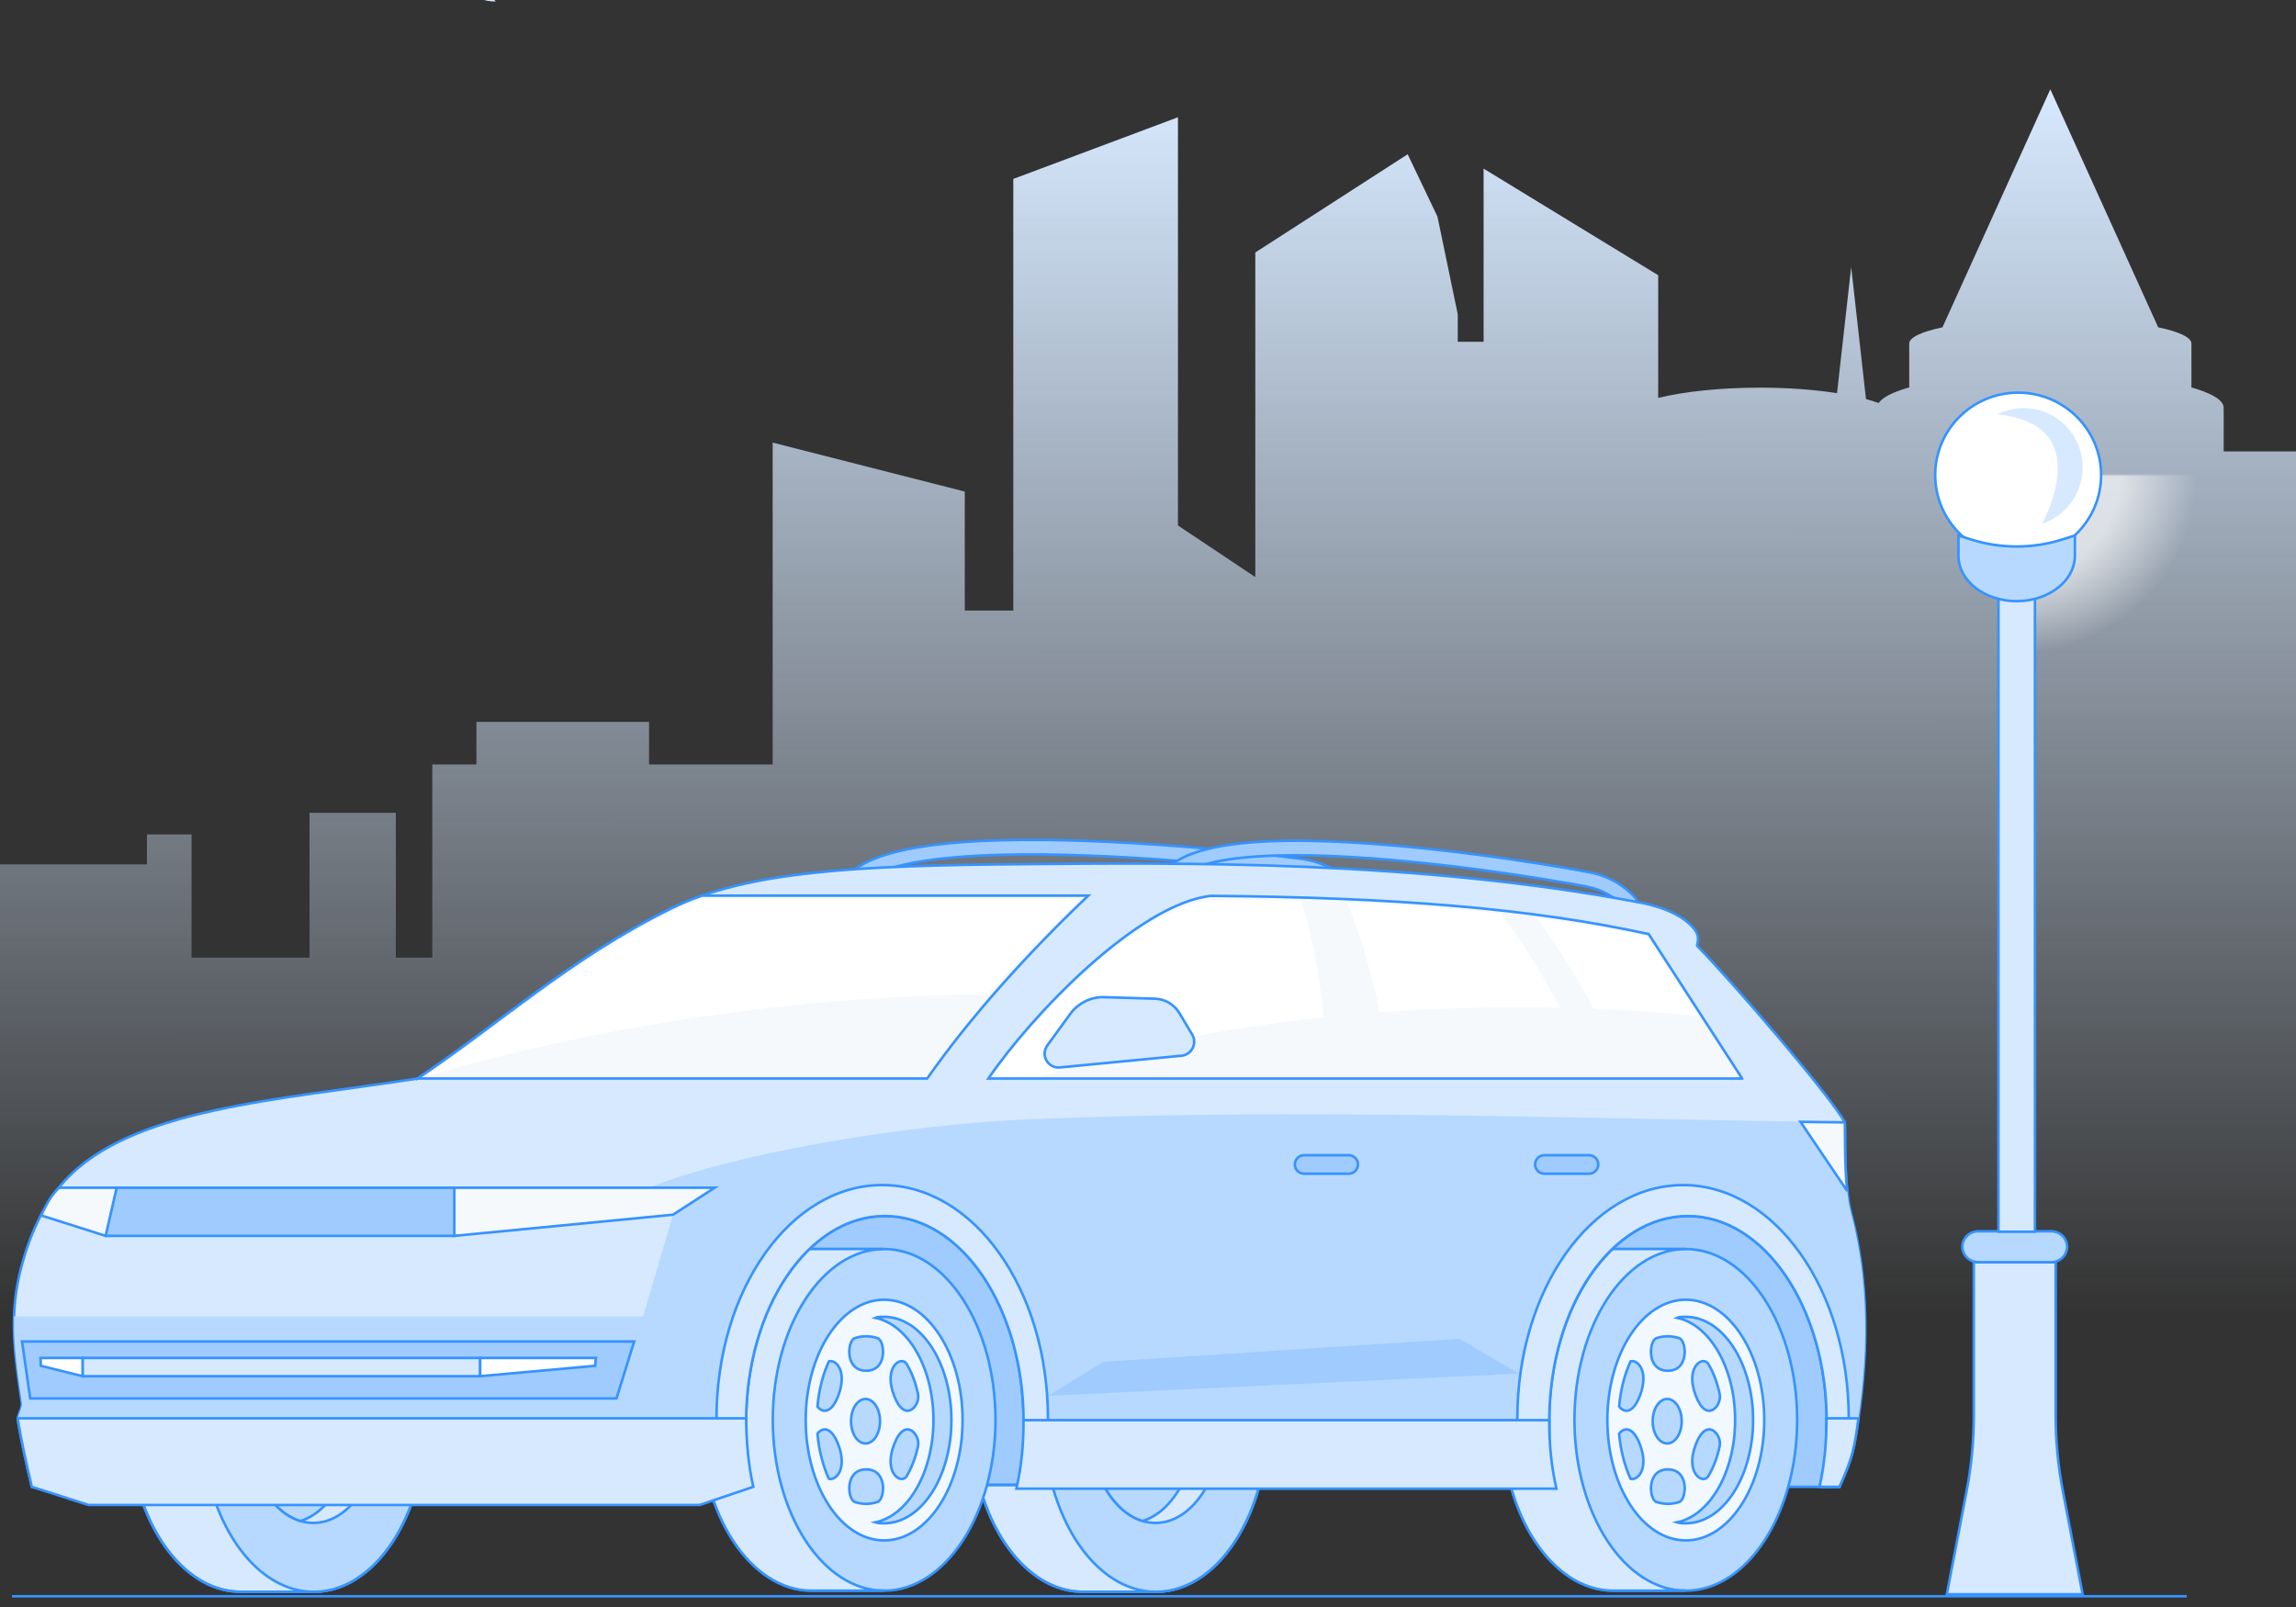 <svg xmlns="http://www.w3.org/2000/svg" xmlns:xlink="http://www.w3.org/1999/xlink" viewBox="0 0 900 630" width="900" height="630" preserveAspectRatio="xMidYMid meet" style="width: 100%; height: 100%; transform: translate3d(0px, 0px, 0px); content-visibility: visible;"><rect x="0" y="0" width="900" height="630" fill="#333333" stroke="none"/><defs><clipPath id="__lottie_element_69"><rect width="900" height="630" x="0" y="0"></rect></clipPath><linearGradient id="__lottie_element_76" spreadMethod="pad" gradientUnits="userSpaceOnUse" x1="0.204" y1="240.315" x2="0.104" y2="-239.688"><stop offset="0%" stop-color="rgb(215,233,255)" stop-opacity="0"></stop><stop offset="50%" stop-color="rgb(215,233,255)" stop-opacity="0.5"></stop><stop offset="100%" stop-color="rgb(215,233,255)" stop-opacity="1"></stop></linearGradient><radialGradient id="__lottie_element_80" spreadMethod="pad" gradientUnits="userSpaceOnUse" cx="0" cy="0" r="100" fx="0" fy="0"><stop offset="0%" stop-color="rgb(255,255,255)"></stop><stop offset="50%" stop-color="rgb(255,255,255)"></stop><stop offset="100%" stop-color="rgb(255,255,255)"></stop></radialGradient><mask id="__lottie_element_82"><path fill="url(#__lottie_element_81)" d=" M-0.002,72.852 C-40.49,72.852 -73.316,40.235 -73.316,0.001 C-73.316,-40.234 -40.49,-72.852 -0.002,-72.852 C40.49,-72.852 73.316,-40.234 73.316,0.001 C73.316,40.235 40.49,72.852 -0.002,72.852z"></path></mask><radialGradient id="__lottie_element_81" spreadMethod="pad" gradientUnits="userSpaceOnUse" cx="0" cy="0" r="100" fx="0" fy="0"><stop stop-color="rgb(255,255,255)" offset="40%" stop-opacity="1"></stop><stop stop-color="rgb(255,255,255)" offset="55%" stop-opacity="0.5"></stop><stop stop-color="rgb(255,255,255)" offset="70%" stop-opacity="0"></stop></radialGradient></defs><g clip-path="url(#__lottie_element_69)"><g transform="matrix(5,0,0,1,2201.56,321.188)" opacity="1" style="display: block;"><g opacity="1" transform="matrix(1,0,0,1.003,0,0)"><path stroke-linecap="butt" stroke-linejoin="miter" fill-opacity="0" stroke-miterlimit="4" stroke="rgb(54,147,255)" stroke-opacity="1" stroke-width="1" d=" M-439.375,303.688 C-439.375,303.688 -268.875,303.688 -268.875,303.688"></path></g></g><g transform="matrix(1,0,0,1,-0.25,34.749)" opacity="1" style="display: block;"><g opacity="1" transform="matrix(1,0,0,1,450.25,240.25)"><path fill="url(#__lottie_element_76)" fill-opacity="1" d=" M450,-98.024 C450,-98.024 421.651,-98.024 421.651,-98.024 C421.651,-98.024 421.651,-114.397 421.651,-114.397 C421.651,-114.397 421.542,-114.397 421.542,-114.397 C421.608,-114.655 421.651,-114.895 421.651,-115.153 C421.651,-118.122 416.957,-120.869 409.008,-123.119 C409.008,-123.119 409.008,-140.303 409.008,-140.303 C409.008,-142.737 404.1,-144.968 395.979,-146.683 C395.979,-146.683 353.699,-240 353.699,-240 C353.699,-240 311.422,-146.683 311.422,-146.683 C303.301,-144.95 298.393,-142.737 298.393,-140.303 C298.393,-140.303 298.393,-123.119 298.393,-123.119 C292.114,-121.349 287.915,-119.265 286.414,-116.997 C284.894,-117.55 283.264,-118.066 281.443,-118.546 C281.443,-118.546 275.636,-170.284 275.636,-170.284 C275.636,-170.284 270.086,-120.869 270.086,-120.869 C261.344,-122.234 250.95,-123.026 239.808,-123.026 C224.25,-123.026 210.193,-121.496 199.994,-119.007 C199.994,-119.007 199.994,-167.094 199.994,-167.094 C199.994,-167.094 131.551,-208.894 131.551,-208.894 C131.551,-208.894 131.551,-141.004 131.551,-141.004 C131.551,-141.004 121.414,-141.004 121.414,-141.004 C121.414,-141.004 121.414,-151.809 121.414,-151.809 C121.414,-151.809 113.464,-190.087 113.464,-190.087 C113.464,-190.087 101.786,-214.518 101.786,-214.518 C101.786,-214.518 42.064,-176.018 42.064,-176.018 C42.064,-176.018 42.064,-48.757 42.064,-48.757 C42.064,-48.757 11.743,-69.002 11.743,-69.002 C11.743,-69.002 11.743,-229.029 11.743,-229.029 C11.743,-229.029 -38.658,-210.148 -38.658,-210.148 C-38.658,-210.148 -41.956,-208.912 -41.956,-208.912 C-41.956,-208.912 -52.799,-204.856 -52.799,-204.856 C-52.799,-204.856 -52.799,-35.656 -52.799,-35.656 C-52.799,-35.656 -71.826,-35.656 -71.826,-35.656 C-71.826,-35.656 -71.826,-82.285 -71.826,-82.285 C-71.826,-82.285 -147.127,-101.485 -147.127,-101.485 C-147.127,-101.485 -147.127,24.687 -147.127,24.687 C-147.127,24.687 -195.577,24.687 -195.577,24.687 C-195.577,24.687 -195.577,7.999 -195.577,7.999 C-195.577,7.999 -263.248,7.999 -263.248,7.999 C-263.248,7.999 -263.248,24.687 -263.248,24.687 C-263.248,24.687 -280.541,24.687 -280.541,24.687 C-280.541,24.687 -280.541,100.428 -280.541,100.428 C-280.541,100.428 -294.834,100.428 -294.834,100.428 C-294.834,100.428 -294.834,43.638 -294.834,43.638 C-294.834,43.638 -328.67,43.638 -328.67,43.638 C-328.67,43.638 -328.67,100.428 -328.67,100.428 C-328.67,100.428 -374.912,100.428 -374.912,100.428 C-374.912,100.428 -374.912,52.12 -374.912,52.12 C-374.912,52.12 -392.398,52.12 -392.398,52.12 C-392.398,52.12 -392.398,63.846 -392.398,63.846 C-392.398,63.846 -450,63.846 -450,63.846 C-450,63.846 -450,238.911 -450,238.911 C-450,238.911 -52.757,240 -52.757,240 C-52.757,240 198.622,240 198.622,240 C198.622,240 324.31,240 324.31,240 C324.31,240 387.155,240 387.155,240 C387.155,240 450,240 450,240 C450,240 450,-98.024 450,-98.024z"></path></g></g><g style="display: block;" transform="matrix(1,0,0,1,717.521,113.147)" opacity="1"><g opacity="1" transform="matrix(1,0,0,1,73.565,73.101)"><path fill="url(#__lottie_element_80)" mask="url(#__lottie_element_82)" fill-opacity="0.65" d="M0 0 M-0.002,72.852 C-40.49,72.852 -73.316,40.235 -73.316,0.001 C-73.316,-40.234 -40.49,-72.852 -0.002,-72.852 C40.49,-72.852 73.316,-40.234 73.316,0.001 C73.316,40.235 40.49,72.852 -0.002,72.852z"></path></g></g><g style="display: block;" transform="matrix(1,0,0,1,756.065,151.433)" opacity="1"><g opacity="1" transform="matrix(1,0,0,1,35.022,34.816)"><path fill="rgb(255,255,255)" fill-opacity="1" d=" M-0.001,32.316 C-17.961,32.316 -32.522,17.848 -32.522,0 C-32.522,-17.848 -17.961,-32.316 -0.001,-32.316 C17.961,-32.316 32.522,-17.848 32.522,0 C32.522,17.848 17.961,32.316 -0.001,32.316z"></path></g></g><g transform="matrix(1,0,0,1,756.065,151.433)" opacity="1" style="display: block;"><g opacity="1" transform="matrix(1,0,0,1,35.022,34.816)"><path stroke-linecap="butt" stroke-linejoin="miter" fill-opacity="0" stroke-miterlimit="10" stroke="rgb(54,147,255)" stroke-opacity="1" stroke-width="1" d=" M-0.001,32.316 C-17.961,32.316 -32.522,17.848 -32.522,0 C-32.522,-17.848 -17.961,-32.316 -0.001,-32.316 C17.961,-32.316 32.522,-17.848 32.522,0 C32.522,17.848 17.961,32.316 -0.001,32.316z"></path></g></g><g transform="matrix(1,0,0,1,760.628,159.988)" opacity="1" style="display: block;"><g opacity="1" transform="matrix(1,0,0,1,29.118,399.92)"><path fill="rgb(215,233,255)" fill-opacity="1" d=" M-26.618,65.092 C-26.618,65.092 -18.863,24.615 -18.863,24.615 C-16.99,14.872 -16.053,5.004 -16.053,-4.894 C-16.053,-4.894 -16.053,-65.091 -16.053,-65.091 C-16.053,-65.091 -0.009,-65.091 -0.009,-65.091 C-0.009,-65.091 16.056,-65.091 16.056,-65.091 C16.056,-65.091 16.056,-4.894 16.056,-4.894 C16.056,5.004 16.992,14.872 18.863,24.615 C18.863,24.615 26.618,65.092 26.618,65.092 C26.618,65.092 -26.618,65.092 -26.618,65.092z"></path><path stroke-linecap="butt" stroke-linejoin="miter" fill-opacity="0" stroke-miterlimit="10" stroke="rgb(54,147,255)" stroke-opacity="1" stroke-width="1" d=" M-26.618,65.092 C-26.618,65.092 -18.863,24.615 -18.863,24.615 C-16.99,14.872 -16.053,5.004 -16.053,-4.894 C-16.053,-4.894 -16.053,-65.091 -16.053,-65.091 C-16.053,-65.091 -0.009,-65.091 -0.009,-65.091 C-0.009,-65.091 16.056,-65.091 16.056,-65.091 C16.056,-65.091 16.056,-4.894 16.056,-4.894 C16.056,5.004 16.992,14.872 18.863,24.615 C18.863,24.615 26.618,65.092 26.618,65.092 C26.618,65.092 -26.618,65.092 -26.618,65.092z"></path></g><g opacity="1" transform="matrix(1,0,0,1,29.117,328.776)"><path fill="rgb(183,217,255)" fill-opacity="1" d=" M-14.313,6.055 C-14.313,6.055 14.312,6.055 14.312,6.055 C17.743,6.055 20.534,3.322 20.534,0 C20.534,-3.34 17.726,-6.055 14.312,-6.055 C14.312,-6.055 -14.313,-6.055 -14.313,-6.055 C-17.743,-6.055 -20.534,-3.324 -20.534,0 C-20.534,3.338 -17.727,6.055 -14.313,6.055z"></path><path stroke-linecap="butt" stroke-linejoin="miter" fill-opacity="0" stroke-miterlimit="10" stroke="rgb(54,147,255)" stroke-opacity="1" stroke-width="1" d=" M-14.313,6.055 C-14.313,6.055 14.312,6.055 14.312,6.055 C17.743,6.055 20.534,3.322 20.534,0 C20.534,-3.34 17.726,-6.055 14.312,-6.055 C14.312,-6.055 -14.313,-6.055 -14.313,-6.055 C-17.743,-6.055 -20.534,-3.324 -20.534,0 C-20.534,3.338 -17.727,6.055 -14.313,6.055z"></path></g><g opacity="1" transform="matrix(1,0,0,1,29.894,189.884)"><path fill="rgb(215,233,255)" fill-opacity="1" d=" M-7.153,-132.995 C-7.153,-132.995 7.153,-132.995 7.153,-132.995 C7.153,-132.995 7.153,132.995 7.153,132.995 C7.153,132.995 -7.153,132.995 -7.153,132.995 C-7.153,132.995 -7.153,-132.995 -7.153,-132.995z"></path><path stroke-linecap="butt" stroke-linejoin="miter" fill-opacity="0" stroke-miterlimit="10" stroke="rgb(54,147,255)" stroke-opacity="1" stroke-width="1" d=" M-7.153,-132.995 C-7.153,-132.995 7.153,-132.995 7.153,-132.995 C7.153,-132.995 7.153,132.995 7.153,132.995 C7.153,132.995 -7.153,132.995 -7.153,132.995 C-7.153,132.995 -7.153,-132.995 -7.153,-132.995z"></path></g><g opacity="1" transform="matrix(1,0,0,1,39.005,22.706)"><path fill="rgb(215,233,255)" fill-opacity="1" d=" M-16.731,-20.235 C-13.61,-21.805 -10.117,-22.707 -6.39,-22.707 C6.382,-22.707 16.732,-12.294 16.732,0.556 C16.732,10.934 9.98,19.707 0.664,22.706 C0.664,22.706 0.762,22.706 0.762,22.706 C0.762,22.706 23.066,-16.311 -16.731,-20.223 C-16.731,-20.223 -16.731,-20.235 -16.731,-20.235z"></path></g><g opacity="1" transform="matrix(1,0,0,1,29.879,62.822)"><path fill="rgb(255,255,255)" fill-opacity="1" d=" M22.816,-12.868 C22.816,-12.868 22.816,-4.882 22.816,-4.882 C22.816,4.882 12.546,12.868 0,12.868 C-12.549,12.868 -22.816,4.882 -22.816,-4.882 C-22.816,-4.882 -22.816,-12.868 -22.816,-12.868 C-22.816,-12.868 -17.615,-11.238 -17.615,-11.238 C-6.317,-7.678 6.332,-7.678 17.63,-11.238 C17.63,-11.238 22.816,-12.868 22.816,-12.868z"></path><path fill="rgb(183,217,255)" fill-opacity="1" d=" M22.816,-12.868 C22.816,-12.868 22.816,-4.882 22.816,-4.882 C22.816,4.882 12.546,12.868 0,12.868 C-12.549,12.868 -22.816,4.882 -22.816,-4.882 C-22.816,-4.882 -22.816,-12.868 -22.816,-12.868 C-22.816,-12.868 -17.615,-11.238 -17.615,-11.238 C-6.317,-7.678 6.332,-7.678 17.63,-11.238 C17.63,-11.238 22.816,-12.868 22.816,-12.868z"></path><path stroke-linecap="butt" stroke-linejoin="miter" fill-opacity="0" stroke-miterlimit="10" stroke="rgb(54,147,255)" stroke-opacity="1" stroke-width="1" d=" M22.816,-12.868 C22.816,-12.868 22.816,-4.882 22.816,-4.882 C22.816,4.882 12.546,12.868 0,12.868 C-12.549,12.868 -22.816,4.882 -22.816,-4.882 C-22.816,-4.882 -22.816,-12.868 -22.816,-12.868 C-22.816,-12.868 -17.615,-11.238 -17.615,-11.238 C-6.317,-7.678 6.332,-7.678 17.63,-11.238 C17.63,-11.238 22.816,-12.868 22.816,-12.868z"></path></g></g><g transform="matrix(1.098,0.769,-0.574,0.819,130.116,-72.078)" opacity="1" style="display: block;"><g opacity="1" transform="matrix(1,0,0,1,35.301,23.754)"><path fill="rgb(215,233,255)" fill-opacity="1" d=" M-8.396,5.797 C-10.706,7.84 -15.647,9.671 -23.095,11.24 C-27.365,12.14 -31.331,12.705 -33.081,12.935 C-32.575,13.907 -31.56,15.75 -30.229,17.633 C-27.876,20.963 -25.571,22.983 -23.539,23.504 C-22.545,22.899 -19.138,20.712 -18.102,18.573 C-17.966,18.292 -17.599,18.136 -17.236,18.208 C-17.194,18.216 -13.013,19.026 -7.485,19.099 C-2.425,19.167 4.837,18.613 10.698,15.596 C13.638,14.083 15.519,9.771 18.36,5.892 C21.493,1.614 29.697,4.287 35.05,-1.102 C35.05,-1.102 32.44,-1.49 30.571,-3.121 C28.198,-5.19 27.656,-6.858 24.787,-7.745 C21.195,-8.856 16.782,-7.857 11.671,-4.775 C11.398,-4.61 10.957,-4.62 10.701,-4.81 C10.701,-4.81 -0.362,-13.009 -0.362,-13.009 C-3.934,-15.404 -10.585,-17.977 -19.095,-20.259 C-25.72,-22.034 -31.759,-23.166 -35.05,-23.504 C-35.05,-23.504 -34.281,-22.099 -34.281,-22.099 C-33.388,-20.467 -32.202,-18.957 -30.76,-17.608 C-29.317,-16.26 -27.644,-15.098 -25.784,-14.156 C-25.451,-13.987 -25.325,-13.642 -25.492,-13.357 C-26.313,-11.964 -26.404,-10.703 -25.764,-9.612 C-24.291,-7.1 -19.473,-6.108 -19.424,-6.098 C-19.138,-6.041 -18.916,-5.853 -18.854,-5.617 C-18.792,-5.382 -18.901,-5.142 -19.135,-5 C-20.287,-4.301 -21.907,-2.384 -23.582,0.259 C-23.657,0.378 -23.67,0.514 -23.617,0.643 C-23.563,0.773 -23.45,0.879 -23.299,0.939 C-23.299,0.939 -8.396,5.797 -8.396,5.797z"></path></g></g><g transform="matrix(1,0,0,1,310.767,459.634)" opacity="1" style="display: block;"><g opacity="1" transform="matrix(1,0,0,1,365.048,62.123)"><path fill="rgb(159,203,255)" fill-opacity="1" d=" M-49.379,-61.123 C-49.379,-61.123 11.259,-61.123 11.259,-61.123 C11.259,-61.123 49.379,9.277 49.379,9.277 C49.379,9.277 41.601,61.123 41.601,61.123 C41.601,61.123 -49.379,61.123 -49.379,61.123 C-49.379,61.123 -49.379,-61.123 -49.379,-61.123z"></path><path stroke-linecap="butt" stroke-linejoin="miter" fill-opacity="0" stroke-miterlimit="4" stroke="rgb(54,147,255)" stroke-opacity="1" stroke-width="1" d=" M-49.379,-61.123 C-49.379,-61.123 11.259,-61.123 11.259,-61.123 C11.259,-61.123 49.379,9.277 49.379,9.277 C49.379,9.277 41.601,61.123 41.601,61.123 C41.601,61.123 -49.379,61.123 -49.379,61.123 C-49.379,61.123 -49.379,-61.123 -49.379,-61.123z"></path></g><g opacity="1" transform="matrix(1,0,0,1,50.38,62.855)"><path fill="rgb(159,203,255)" fill-opacity="1" d=" M-49.38,-61.123 C-49.38,-61.123 11.259,-61.123 11.259,-61.123 C11.259,-61.123 49.38,9.277 49.38,9.277 C49.38,9.277 41.601,61.123 41.601,61.123 C41.601,61.123 -49.38,61.123 -49.38,61.123 C-49.38,61.123 -49.38,-61.123 -49.38,-61.123z"></path><path stroke-linecap="butt" stroke-linejoin="miter" fill-opacity="0" stroke-miterlimit="4" stroke="rgb(54,147,255)" stroke-opacity="1" stroke-width="1" d=" M-49.38,-61.123 C-49.38,-61.123 11.259,-61.123 11.259,-61.123 C11.259,-61.123 49.38,9.277 49.38,9.277 C49.38,9.277 41.601,61.123 41.601,61.123 C41.601,61.123 -49.38,61.123 -49.38,61.123 C-49.38,61.123 -49.38,-61.123 -49.38,-61.123z"></path></g></g><g transform="matrix(1,0,0,1,52.735,581.146)" opacity="1" style="display: block;"><g opacity="1" transform="matrix(1,0,0,1,386.051,21.949)"><path fill="rgb(215,233,255)" fill-opacity="1" d=" M14.3,20.947 C32.606,20.947 48.351,3.596 54.941,-20.947 C54.941,-20.947 -54.941,-20.947 -54.941,-20.947 C-48.37,3.634 -32.644,20.947 -14.28,20.947 C-14.28,20.947 14.3,20.947 14.3,20.947z"></path><path stroke-linecap="butt" stroke-linejoin="miter" fill-opacity="0" stroke-miterlimit="4" stroke="rgb(54,147,255)" stroke-opacity="1" stroke-width="1" d=" M14.3,20.947 C32.606,20.947 48.351,3.596 54.941,-20.947 C54.941,-20.947 -54.941,-20.947 -54.941,-20.947 C-48.37,3.634 -32.644,20.947 -14.28,20.947 C-14.28,20.947 14.3,20.947 14.3,20.947z"></path><path stroke-linecap="butt" stroke-linejoin="miter" fill-opacity="0" stroke-miterlimit="4" stroke="rgb(54,147,255)" stroke-opacity="1" stroke-width="1" d=" M14.3,20.947 C32.606,20.947 48.351,3.596 54.941,-20.947 C54.941,-20.947 -54.941,-20.947 -54.941,-20.947 C-48.37,3.634 -32.644,20.947 -14.28,20.947 C-14.28,20.947 14.3,20.947 14.3,20.947z"></path></g><g opacity="1" transform="matrix(1,0,0,1,400.351,21.949)"><path fill="rgb(183,217,255)" fill-opacity="1" d=" M20.258,-20.947 C15.418,-11.872 8.069,-6.059 -0.136,-6.059 C-8.34,-6.059 -15.69,-11.872 -20.529,-20.947 C-20.529,-20.947 -40.641,-20.947 -40.641,-20.947 C-34.052,3.596 -18.306,20.947 0,20.947 C18.307,20.947 34.052,3.596 40.641,-20.947 C40.641,-20.947 40.635,-20.947 40.635,-20.947 C40.635,-20.947 20.258,-20.947 20.258,-20.947z"></path><path stroke-linecap="butt" stroke-linejoin="miter" fill-opacity="0" stroke-miterlimit="4" stroke="rgb(54,147,255)" stroke-opacity="1" stroke-width="1" d=" M20.258,-20.947 C15.418,-11.872 8.069,-6.059 -0.136,-6.059 C-8.34,-6.059 -15.69,-11.872 -20.529,-20.947 C-20.529,-20.947 -40.641,-20.947 -40.641,-20.947 C-34.052,3.596 -18.306,20.947 0,20.947 C18.307,20.947 34.052,3.596 40.641,-20.947 C40.641,-20.947 40.635,-20.947 40.635,-20.947 C40.635,-20.947 20.258,-20.947 20.258,-20.947z"></path></g><g opacity="1" transform="matrix(1,0,0,1,395.12,8.066)"><path fill="rgb(183,217,255)" fill-opacity="1" d=" M15.318,-7.066 C11.506,0.096 6.136,5.216 0,7.066 C-6.136,5.222 -11.506,0.096 -15.318,-7.066 C-15.318,-7.066 15.318,-7.066 15.318,-7.066z"></path><path stroke-linecap="butt" stroke-linejoin="miter" fill-opacity="0" stroke-miterlimit="4" stroke="rgb(54,147,255)" stroke-opacity="1" stroke-width="1" d=" M15.318,-7.066 C11.506,0.096 6.136,5.216 0,7.066 C-6.136,5.222 -11.506,0.096 -15.318,-7.066 C-15.318,-7.066 15.318,-7.066 15.318,-7.066z"></path></g><g opacity="1" transform="matrix(1,0,0,1,55.942,21.949)"><path fill="rgb(215,233,255)" fill-opacity="1" d=" M14.299,20.947 C32.605,20.947 48.351,3.596 54.941,-20.947 C54.941,-20.947 -54.941,-20.947 -54.941,-20.947 C-48.37,3.634 -32.645,20.947 -14.281,20.947 C-14.281,20.947 14.299,20.947 14.299,20.947z"></path><path stroke-linecap="butt" stroke-linejoin="miter" fill-opacity="0" stroke-miterlimit="4" stroke="rgb(54,147,255)" stroke-opacity="1" stroke-width="1" d=" M14.299,20.947 C32.605,20.947 48.351,3.596 54.941,-20.947 C54.941,-20.947 -54.941,-20.947 -54.941,-20.947 C-48.37,3.634 -32.645,20.947 -14.281,20.947 C-14.281,20.947 14.299,20.947 14.299,20.947z"></path><path stroke-linecap="butt" stroke-linejoin="miter" fill-opacity="0" stroke-miterlimit="4" stroke="rgb(54,147,255)" stroke-opacity="1" stroke-width="1" d=" M14.299,20.947 C32.605,20.947 48.351,3.596 54.941,-20.947 C54.941,-20.947 -54.941,-20.947 -54.941,-20.947 C-48.37,3.634 -32.645,20.947 -14.281,20.947 C-14.281,20.947 14.299,20.947 14.299,20.947z"></path></g><g opacity="1" transform="matrix(1,0,0,1,70.241,21.949)"><path fill="rgb(183,217,255)" fill-opacity="1" d=" M20.258,-20.947 C15.418,-11.872 8.068,-6.059 -0.137,-6.059 C-8.341,-6.059 -15.69,-11.872 -20.529,-20.947 C-20.529,-20.947 -40.641,-20.947 -40.641,-20.947 C-34.052,3.596 -18.307,20.947 -0.001,20.947 C18.306,20.947 34.052,3.596 40.641,-20.947 C40.641,-20.947 40.635,-20.947 40.635,-20.947 C40.635,-20.947 20.258,-20.947 20.258,-20.947z"></path><path stroke-linecap="butt" stroke-linejoin="miter" fill-opacity="0" stroke-miterlimit="4" stroke="rgb(54,147,255)" stroke-opacity="1" stroke-width="1" d=" M20.258,-20.947 C15.418,-11.872 8.068,-6.059 -0.137,-6.059 C-8.341,-6.059 -15.69,-11.872 -20.529,-20.947 C-20.529,-20.947 -40.641,-20.947 -40.641,-20.947 C-34.052,3.596 -18.307,20.947 -0.001,20.947 C18.306,20.947 34.052,3.596 40.641,-20.947 C40.641,-20.947 40.635,-20.947 40.635,-20.947 C40.635,-20.947 20.258,-20.947 20.258,-20.947z"></path></g><g opacity="1" transform="matrix(1,0,0,1,65.01,8.066)"><path fill="rgb(183,217,255)" fill-opacity="1" d=" M15.318,-7.066 C11.506,0.096 6.136,5.216 0,7.066 C-6.136,5.222 -11.506,0.096 -15.318,-7.066 C-15.318,-7.066 15.318,-7.066 15.318,-7.066z"></path><path stroke-linecap="butt" stroke-linejoin="miter" fill-opacity="0" stroke-miterlimit="4" stroke="rgb(54,147,255)" stroke-opacity="1" stroke-width="1" d=" M15.318,-7.066 C11.506,0.096 6.136,5.216 0,7.066 C-6.136,5.222 -11.506,0.096 -15.318,-7.066 C-15.318,-7.066 15.318,-7.066 15.318,-7.066z"></path></g></g><g transform="matrix(1,0,0,1,273.54,488.662)" opacity="1" style="display: block;"><g opacity="1" transform="matrix(1,0,0,1,373.083,67.972)"><path fill="rgb(183,217,255)" fill-opacity="1" d=" M14.192,66.966 C14.192,66.966 14.192,66.972 14.192,66.972 C38.228,66.972 57.838,36.89 57.838,0 C57.838,-36.891 38.236,-66.972 14.192,-66.972 C-17.345,-66.972 -17.53,-66.93 14.148,-66.972 C14.148,-66.972 -14.196,-66.972 -14.196,-66.972 C-38.303,-66.972 -57.838,-36.992 -57.838,-0.006 C-57.838,36.98 -38.296,66.966 -14.192,66.966 C-14.192,66.966 14.192,66.966 14.192,66.966z"></path><path stroke-linecap="butt" stroke-linejoin="miter" fill-opacity="0" stroke-miterlimit="4" stroke="rgb(54,147,255)" stroke-opacity="1" stroke-width="1" d=" M14.192,66.966 C14.192,66.966 14.192,66.972 14.192,66.972 C38.228,66.972 57.838,36.89 57.838,0 C57.838,-36.891 38.236,-66.972 14.192,-66.972 C-17.345,-66.972 -17.53,-66.93 14.148,-66.972 C14.148,-66.972 -14.196,-66.972 -14.196,-66.972 C-38.303,-66.972 -57.838,-36.992 -57.838,-0.006 C-57.838,36.98 -38.296,66.966 -14.192,66.966 C-14.192,66.966 14.192,66.966 14.192,66.966z"></path></g><g opacity="1" transform="matrix(1,0,0,1,351.294,67.968)"><path fill="rgb(215,233,255)" fill-opacity="1" d=" M7.591,-66.968 C7.591,-66.968 35.935,-66.968 35.935,-66.968 C11.913,-66.935 -7.665,-36.862 -7.665,-0.004 C-7.665,36.856 11.94,66.968 35.981,66.968 C35.981,66.968 36.05,66.968 36.05,66.968 C36.05,66.968 35.987,66.968 35.987,66.968 C35.987,66.968 7.597,66.968 7.597,66.968 C-16.508,66.968 -36.05,36.983 -36.05,-0.004 C-36.05,-36.988 -16.514,-66.968 7.591,-66.968z"></path><path stroke-linecap="butt" stroke-linejoin="miter" fill-opacity="0" stroke-miterlimit="4" stroke="rgb(54,147,255)" stroke-opacity="1" stroke-width="1" d=" M7.591,-66.968 C7.591,-66.968 35.935,-66.968 35.935,-66.968 C11.913,-66.935 -7.665,-36.862 -7.665,-0.004 C-7.665,36.856 11.94,66.968 35.981,66.968 C35.981,66.968 36.05,66.968 36.05,66.968 C36.05,66.968 35.987,66.968 35.987,66.968 C35.987,66.968 7.597,66.968 7.597,66.968 C-16.508,66.968 -36.05,36.983 -36.05,-0.004 C-36.05,-36.988 -16.514,-66.968 7.591,-66.968z"></path></g><g opacity="1" transform="matrix(1,0,0,1,387.274,68.054)"><path fill="rgb(242,248,255)" fill-opacity="1" d=" M0.001,-47.182 C16.94,-47.182 30.749,-25.983 30.749,0.001 C30.749,25.986 16.934,47.182 0.001,47.182 C-16.933,47.182 -30.749,25.986 -30.749,0.001 C-30.749,-25.983 -16.938,-47.182 0.001,-47.182z M0.001,40.474 C14.529,40.474 26.375,22.294 26.375,0.001 C26.375,-22.293 14.524,-40.473 0.001,-40.473 C-1.186,-40.473 -2.733,-40.477 -3.494,-40.105 C9.386,-37.442 19.324,-20.506 19.324,0.001 C19.324,20.507 9.392,37.443 -3.494,40.106 C-2.335,40.474 -1.186,40.474 0.001,40.474z M3.858,9.663 C-0.426,21.059 6.854,25.369 8.831,21.989 C10.87,18.522 12.375,14.579 13.3,10.121 C14.198,5.751 8.13,-1.692 3.858,9.671 C3.858,9.671 3.858,9.663 3.858,9.663z M13.3,-10.12 C12.362,-14.564 10.889,-18.54 8.831,-21.988 C6.816,-25.368 -0.42,-21.025 3.858,-9.662 C8.141,1.732 14.217,-5.788 13.3,-10.12z M-11.508,32.11 C-8.53,33.086 -5.552,33.119 -2.575,32.11 C0.338,31.127 1.504,19.333 -7.038,19.333 C-15.581,19.333 -14.401,31.166 -11.508,32.11z M-1.606,0.451 C-1.606,-4.367 -4.151,-8.274 -7.293,-8.274 C-10.435,-8.274 -12.98,-4.367 -12.98,0.451 C-12.98,5.27 -10.435,9.175 -7.293,9.175 C-4.151,9.175 -1.606,5.27 -1.606,0.451z M-7.044,-19.333 C1.523,-19.333 0.313,-31.157 -2.582,-32.109 C-5.56,-33.079 -8.536,-33.11 -11.513,-32.109 C-14.428,-31.126 -15.594,-19.333 -7.044,-19.333z M-21.67,-23.009 C-24.002,-17.848 -25.578,-11.824 -26.139,-5.319 C-24.251,-2.833 -20.72,-2.288 -17.946,-9.662 C-14.332,-19.275 -18.941,-23.84 -21.67,-23.009z M-21.67,23.012 C-18.941,23.855 -14.338,19.265 -17.946,9.671 C-20.726,2.289 -24.246,2.848 -26.139,5.326 C-25.578,11.833 -24.002,17.857 -21.67,23.012z"></path><path stroke-linecap="butt" stroke-linejoin="miter" fill-opacity="0" stroke-miterlimit="4" stroke="rgb(54,147,255)" stroke-opacity="1" stroke-width="1" d=" M0.001,-47.182 C16.94,-47.182 30.749,-25.983 30.749,0.001 C30.749,25.986 16.934,47.182 0.001,47.182 C-16.933,47.182 -30.749,25.986 -30.749,0.001 C-30.749,-25.983 -16.938,-47.182 0.001,-47.182z M0.001,40.474 C14.529,40.474 26.375,22.294 26.375,0.001 C26.375,-22.293 14.524,-40.473 0.001,-40.473 C-1.186,-40.473 -2.733,-40.477 -3.494,-40.105 C9.386,-37.442 19.324,-20.506 19.324,0.001 C19.324,20.507 9.392,37.443 -3.494,40.106 C-2.335,40.474 -1.186,40.474 0.001,40.474z M3.858,9.663 C-0.426,21.059 6.854,25.369 8.831,21.989 C10.87,18.522 12.375,14.579 13.3,10.121 C14.198,5.751 8.13,-1.692 3.858,9.671 C3.858,9.671 3.858,9.663 3.858,9.663z M13.3,-10.12 C12.362,-14.564 10.889,-18.54 8.831,-21.988 C6.816,-25.368 -0.42,-21.025 3.858,-9.662 C8.141,1.732 14.217,-5.788 13.3,-10.12z M-11.508,32.11 C-8.53,33.086 -5.552,33.119 -2.575,32.11 C0.338,31.127 1.504,19.333 -7.038,19.333 C-15.581,19.333 -14.401,31.166 -11.508,32.11z M-1.606,0.451 C-1.606,-4.367 -4.151,-8.274 -7.293,-8.274 C-10.435,-8.274 -12.98,-4.367 -12.98,0.451 C-12.98,5.27 -10.435,9.175 -7.293,9.175 C-4.151,9.175 -1.606,5.27 -1.606,0.451z M-7.044,-19.333 C1.523,-19.333 0.313,-31.157 -2.582,-32.109 C-5.56,-33.079 -8.536,-33.11 -11.513,-32.109 C-14.428,-31.126 -15.594,-19.333 -7.044,-19.333z M-21.67,-23.009 C-24.002,-17.848 -25.578,-11.824 -26.139,-5.319 C-24.251,-2.833 -20.72,-2.288 -17.946,-9.662 C-14.332,-19.275 -18.941,-23.84 -21.67,-23.009z M-21.67,23.012 C-18.941,23.855 -14.338,19.265 -17.946,9.671 C-20.726,2.289 -24.246,2.848 -26.139,5.326 C-25.578,11.833 -24.002,17.857 -21.67,23.012z"></path></g><g opacity="1" transform="matrix(1,0,0,1,58.84,67.972)"><path fill="rgb(183,217,255)" fill-opacity="1" d=" M14.192,66.966 C14.192,66.966 14.192,66.972 14.192,66.972 C38.228,66.972 57.838,36.89 57.838,0 C57.838,-36.891 38.236,-66.972 14.192,-66.972 C-17.345,-66.972 -17.53,-66.93 14.148,-66.972 C14.148,-66.972 -14.196,-66.972 -14.196,-66.972 C-38.303,-66.972 -57.838,-36.992 -57.838,-0.006 C-57.838,36.98 -38.296,66.966 -14.192,66.966 C-14.192,66.966 14.192,66.966 14.192,66.966z"></path><path stroke-linecap="butt" stroke-linejoin="miter" fill-opacity="0" stroke-miterlimit="4" stroke="rgb(54,147,255)" stroke-opacity="1" stroke-width="1" d=" M14.192,66.966 C14.192,66.966 14.192,66.972 14.192,66.972 C38.228,66.972 57.838,36.89 57.838,0 C57.838,-36.891 38.236,-66.972 14.192,-66.972 C-17.345,-66.972 -17.53,-66.93 14.148,-66.972 C14.148,-66.972 -14.196,-66.972 -14.196,-66.972 C-38.303,-66.972 -57.838,-36.992 -57.838,-0.006 C-57.838,36.98 -38.296,66.966 -14.192,66.966 C-14.192,66.966 14.192,66.966 14.192,66.966z"></path></g><g opacity="1" transform="matrix(1,0,0,1,37.05,67.968)"><path fill="rgb(215,233,255)" fill-opacity="1" d=" M7.591,-66.968 C7.591,-66.968 35.935,-66.968 35.935,-66.968 C11.913,-66.935 -7.665,-36.862 -7.665,-0.004 C-7.665,36.856 11.94,66.968 35.981,66.968 C35.981,66.968 36.05,66.968 36.05,66.968 C36.05,66.968 35.987,66.968 35.987,66.968 C35.987,66.968 7.597,66.968 7.597,66.968 C-16.508,66.968 -36.05,36.983 -36.05,-0.004 C-36.05,-36.988 -16.514,-66.968 7.591,-66.968z"></path><path stroke-linecap="butt" stroke-linejoin="miter" fill-opacity="0" stroke-miterlimit="4" stroke="rgb(54,147,255)" stroke-opacity="1" stroke-width="1" d=" M7.591,-66.968 C7.591,-66.968 35.935,-66.968 35.935,-66.968 C11.913,-66.935 -7.665,-36.862 -7.665,-0.004 C-7.665,36.856 11.94,66.968 35.981,66.968 C35.981,66.968 36.05,66.968 36.05,66.968 C36.05,66.968 35.987,66.968 35.987,66.968 C35.987,66.968 7.597,66.968 7.597,66.968 C-16.508,66.968 -36.05,36.983 -36.05,-0.004 C-36.05,-36.988 -16.514,-66.968 7.591,-66.968z"></path></g><g opacity="1" transform="matrix(1,0,0,1,73.03,68.054)"><path fill="rgb(242,248,255)" fill-opacity="1" d=" M0.001,-47.182 C16.94,-47.182 30.749,-25.983 30.749,0.001 C30.749,25.986 16.935,47.182 0.001,47.182 C-16.933,47.182 -30.749,25.986 -30.749,0.001 C-30.749,-25.983 -16.938,-47.182 0.001,-47.182z M0.001,40.474 C14.529,40.474 26.375,22.294 26.375,0.001 C26.375,-22.293 14.524,-40.473 0.001,-40.473 C-1.186,-40.473 -2.733,-40.477 -3.494,-40.105 C9.386,-37.442 19.324,-20.506 19.324,0.001 C19.324,20.507 9.392,37.443 -3.494,40.106 C-2.335,40.474 -1.186,40.474 0.001,40.474z M3.858,9.663 C-0.426,21.059 6.854,25.369 8.831,21.989 C10.87,18.522 12.375,14.579 13.3,10.121 C14.198,5.751 8.13,-1.692 3.858,9.671 C3.858,9.671 3.858,9.663 3.858,9.663z M13.3,-10.12 C12.362,-14.564 10.889,-18.54 8.831,-21.988 C6.816,-25.368 -0.42,-21.025 3.858,-9.662 C8.141,1.732 14.217,-5.788 13.3,-10.12z M-11.508,32.11 C-8.53,33.086 -5.552,33.119 -2.575,32.11 C0.338,31.127 1.504,19.333 -7.038,19.333 C-15.581,19.333 -14.401,31.166 -11.508,32.11z M-1.606,0.451 C-1.606,-4.367 -4.151,-8.274 -7.293,-8.274 C-10.435,-8.274 -12.98,-4.367 -12.98,0.451 C-12.98,5.27 -10.435,9.175 -7.293,9.175 C-4.151,9.175 -1.606,5.27 -1.606,0.451z M-7.044,-19.333 C1.523,-19.333 0.313,-31.157 -2.582,-32.109 C-5.56,-33.079 -8.536,-33.11 -11.513,-32.109 C-14.428,-31.126 -15.594,-19.333 -7.044,-19.333z M-21.67,-23.009 C-24.002,-17.848 -25.578,-11.824 -26.139,-5.319 C-24.251,-2.833 -20.72,-2.288 -17.945,-9.662 C-14.332,-19.275 -18.941,-23.84 -21.67,-23.009z M-21.67,23.012 C-18.941,23.855 -14.338,19.265 -17.945,9.671 C-20.726,2.289 -24.246,2.848 -26.139,5.326 C-25.578,11.833 -24.002,17.857 -21.67,23.012z"></path><path stroke-linecap="butt" stroke-linejoin="miter" fill-opacity="0" stroke-miterlimit="4" stroke="rgb(54,147,255)" stroke-opacity="1" stroke-width="1" d=" M0.001,-47.182 C16.94,-47.182 30.749,-25.983 30.749,0.001 C30.749,25.986 16.935,47.182 0.001,47.182 C-16.933,47.182 -30.749,25.986 -30.749,0.001 C-30.749,-25.983 -16.938,-47.182 0.001,-47.182z M0.001,40.474 C14.529,40.474 26.375,22.294 26.375,0.001 C26.375,-22.293 14.524,-40.473 0.001,-40.473 C-1.186,-40.473 -2.733,-40.477 -3.494,-40.105 C9.386,-37.442 19.324,-20.506 19.324,0.001 C19.324,20.507 9.392,37.443 -3.494,40.106 C-2.335,40.474 -1.186,40.474 0.001,40.474z M3.858,9.663 C-0.426,21.059 6.854,25.369 8.831,21.989 C10.87,18.522 12.375,14.579 13.3,10.121 C14.198,5.751 8.13,-1.692 3.858,9.671 C3.858,9.671 3.858,9.663 3.858,9.663z M13.3,-10.12 C12.362,-14.564 10.889,-18.54 8.831,-21.988 C6.816,-25.368 -0.42,-21.025 3.858,-9.662 C8.141,1.732 14.217,-5.788 13.3,-10.12z M-11.508,32.11 C-8.53,33.086 -5.552,33.119 -2.575,32.11 C0.338,31.127 1.504,19.333 -7.038,19.333 C-15.581,19.333 -14.401,31.166 -11.508,32.11z M-1.606,0.451 C-1.606,-4.367 -4.151,-8.274 -7.293,-8.274 C-10.435,-8.274 -12.98,-4.367 -12.98,0.451 C-12.98,5.27 -10.435,9.175 -7.293,9.175 C-4.151,9.175 -1.606,5.27 -1.606,0.451z M-7.044,-19.333 C1.523,-19.333 0.313,-31.157 -2.582,-32.109 C-5.56,-33.079 -8.536,-33.11 -11.513,-32.109 C-14.428,-31.126 -15.594,-19.333 -7.044,-19.333z M-21.67,-23.009 C-24.002,-17.848 -25.578,-11.824 -26.139,-5.319 C-24.251,-2.833 -20.72,-2.288 -17.945,-9.662 C-14.332,-19.275 -18.941,-23.84 -21.67,-23.009z M-21.67,23.012 C-18.941,23.855 -14.338,19.265 -17.945,9.671 C-20.726,2.289 -24.246,2.848 -26.139,5.326 C-25.578,11.833 -24.002,17.857 -21.67,23.012z"></path></g></g><g transform="matrix(1,0,0,1,1.5,327.172)" opacity="1" style="display: block;"><g opacity="1" transform="matrix(1,0,0,1,429.834,12.321)"><path fill="rgb(159,203,255)" fill-opacity="1" d=" M-93.521,6.882 C-94.67,8.058 -96.617,8.146 -97.875,7.085 C-99.126,6.022 -99.216,4.211 -98.067,3.033 C-89.446,-5.77 -66.506,-9.305 -39.597,-10.069 C5.055,-11.321 61.154,-5.178 78.834,-2.781 C82.696,-2.258 86.202,-1.145 89.247,0.274 C92.843,1.945 95.831,4.077 98.04,6.181 C99.216,7.313 99.184,9.121 97.964,10.22 C96.744,11.321 94.802,11.302 93.629,10.176 C91.872,8.502 89.452,6.786 86.476,5.4 C83.973,4.236 81.088,3.32 77.92,2.888 C60.355,0.507 4.677,-5.603 -39.425,-4.357 C-64.826,-3.638 -86.202,-0.586 -93.521,6.882z"></path><path stroke-linecap="butt" stroke-linejoin="miter" fill-opacity="0" stroke-miterlimit="4" stroke="rgb(54,147,255)" stroke-opacity="1" stroke-width="1" d=" M-93.521,6.882 C-94.67,8.058 -96.617,8.146 -97.875,7.085 C-99.126,6.022 -99.216,4.211 -98.067,3.033 C-89.446,-5.77 -66.506,-9.305 -39.597,-10.069 C5.055,-11.321 61.154,-5.178 78.834,-2.781 C82.696,-2.258 86.202,-1.145 89.247,0.274 C92.843,1.945 95.831,4.077 98.04,6.181 C99.216,7.313 99.184,9.121 97.964,10.22 C96.744,11.321 94.802,11.302 93.629,10.176 C91.872,8.502 89.452,6.786 86.476,5.4 C83.973,4.236 81.088,3.32 77.92,2.888 C60.355,0.507 4.677,-5.603 -39.425,-4.357 C-64.826,-3.638 -86.202,-0.586 -93.521,6.882z"></path></g><g opacity="1" transform="matrix(1,0,0,1,547.861,15.882)"><path fill="rgb(159,203,255)" fill-opacity="1" d=" M-87.339,1.207 C-88.457,2.333 -90.282,2.341 -91.412,1.22 C-92.544,0.108 -92.549,-1.71 -91.425,-2.836 C-83.029,-11.256 -61.472,-13.808 -36.328,-13.413 C5.398,-12.753 57.52,-4.205 73.931,-1.051 C77.513,-0.363 80.744,0.903 83.528,2.443 C86.816,4.268 89.524,6.525 91.496,8.725 C92.549,9.903 92.448,11.709 91.26,12.759 C90.079,13.808 88.265,13.707 87.212,12.531 C85.64,10.781 83.451,8.961 80.73,7.449 C78.438,6.175 75.788,5.139 72.845,4.572 C56.543,1.438 4.818,-7.053 -36.399,-7.708 C-60.138,-8.083 -80.214,-5.947 -87.339,1.195 C-87.339,1.195 -87.339,1.207 -87.339,1.207z"></path><path stroke-linecap="butt" stroke-linejoin="miter" fill-opacity="0" stroke-miterlimit="4" stroke="rgb(54,147,255)" stroke-opacity="1" stroke-width="1" d=" M-87.339,1.207 C-88.457,2.333 -90.282,2.341 -91.412,1.22 C-92.544,0.108 -92.549,-1.71 -91.425,-2.836 C-83.029,-11.256 -61.472,-13.808 -36.328,-13.413 C5.398,-12.753 57.52,-4.205 73.931,-1.051 C77.513,-0.363 80.744,0.903 83.528,2.443 C86.816,4.268 89.524,6.525 91.496,8.725 C92.549,9.903 92.448,11.709 91.26,12.759 C90.079,13.808 88.265,13.707 87.212,12.531 C85.64,10.781 83.451,8.961 80.73,7.449 C78.438,6.175 75.788,5.139 72.845,4.572 C56.543,1.438 4.818,-7.053 -36.399,-7.708 C-60.138,-8.083 -80.214,-5.947 -87.339,1.195 C-87.339,1.195 -87.339,1.207 -87.339,1.207z"></path></g><g opacity="1" transform="matrix(1,0,0,1,367.351,135.772)"><path fill="rgb(215,233,255)" fill-opacity="1" d=" M-205.174,-40.122 C-172.093,-62.314 -145.606,-87.016 -105.924,-106.699 C-75.869,-121.609 -31.173,-123.606 30.527,-124.146 C92.853,-124.694 186.293,-125.87 274.528,-109.015 C279.733,-108.023 289.905,-105.294 295.082,-98.992 C298.148,-95.266 296.002,-92.562 296.431,-92.129 C309.973,-78.366 348.334,-33.68 354.234,-23.083 C354.611,-22.403 353.648,1.047 356.635,12.258 C365.358,44.938 362.656,77.654 357.83,104.003 C356.783,109.735 354.318,114.93 352.191,119.943 C352.191,119.943 345.557,119.943 345.557,119.943 C347.377,111.897 347.179,103.28 347.179,94.324 C347.179,49.84 322.831,13.779 292.804,13.779 C262.774,13.779 238.428,49.84 238.428,94.324 C238.428,103.28 238.223,110.713 240.048,118.76 C240.048,118.76 30.762,118.76 30.762,118.76 C32.583,110.713 32.384,103.285 32.384,94.324 C32.384,49.84 8.038,13.779 -21.991,13.779 C-52.021,13.779 -76.367,49.84 -76.367,94.324 C-76.367,103.28 -76.57,111.897 -74.745,119.943 C-74.745,119.943 -94.57,125.87 -94.57,125.87 C-94.57,125.87 -334.16,125.87 -334.16,125.87 C-334.16,125.87 -356.368,119.943 -356.368,119.943 C-358.507,110.937 -360.41,102.313 -361.827,93.866 C-362.134,92.047 -360.039,89.038 -360.295,87.233 C-362.753,70.066 -365.358,54.643 -361.252,36.867 C-357.938,22.505 -352.013,9.162 -343.24,-0.29 C-317.08,-28.464 -260.125,-31.587 -205.155,-40.122 C-205.155,-40.122 -205.174,-40.122 -205.174,-40.122z"></path><path stroke-linecap="butt" stroke-linejoin="miter" fill-opacity="0" stroke-miterlimit="4" stroke="rgb(54,147,255)" stroke-opacity="1" stroke-width="1" d=" M-205.174,-40.122 C-172.093,-62.314 -145.606,-87.016 -105.924,-106.699 C-75.869,-121.609 -31.173,-123.606 30.527,-124.146 C92.853,-124.694 186.293,-125.87 274.528,-109.015 C279.733,-108.023 289.905,-105.294 295.082,-98.992 C298.148,-95.266 296.002,-92.562 296.431,-92.129 C309.973,-78.366 348.334,-33.68 354.234,-23.083 C354.611,-22.403 353.648,1.047 356.635,12.258 C365.358,44.938 362.656,77.654 357.83,104.003 C356.783,109.735 354.318,114.93 352.191,119.943 C352.191,119.943 345.557,119.943 345.557,119.943 C347.377,111.897 347.179,103.28 347.179,94.324 C347.179,49.84 322.831,13.779 292.804,13.779 C262.774,13.779 238.428,49.84 238.428,94.324 C238.428,103.28 238.223,110.713 240.048,118.76 C240.048,118.76 30.762,118.76 30.762,118.76 C32.583,110.713 32.384,103.285 32.384,94.324 C32.384,49.84 8.038,13.779 -21.991,13.779 C-52.021,13.779 -76.367,49.84 -76.367,94.324 C-76.367,103.28 -76.57,111.897 -74.745,119.943 C-74.745,119.943 -94.57,125.87 -94.57,125.87 C-94.57,125.87 -334.16,125.87 -334.16,125.87 C-334.16,125.87 -356.368,119.943 -356.368,119.943 C-358.507,110.937 -360.41,102.313 -361.827,93.866 C-362.134,92.047 -360.039,89.038 -360.295,87.233 C-362.753,70.066 -365.358,54.643 -361.252,36.867 C-357.938,22.505 -352.013,9.162 -343.24,-0.29 C-317.08,-28.464 -260.125,-31.587 -205.155,-40.122 C-205.155,-40.122 -205.174,-40.122 -205.174,-40.122z"></path></g><g opacity="1" transform="matrix(1,0,0,1,533.657,59.842)"><path fill="rgb(245,249,252)" fill-opacity="1" d=" M147.736,35.808 C147.736,35.808 -147.736,35.808 -147.736,35.808 C-130.745,10.901 -89.077,-32.659 -60.483,-35.808 C10.711,-35.191 64.641,-30.993 111.111,-20.81 C111.111,-20.81 147.736,35.8 147.736,35.8 C147.736,35.8 147.736,35.808 147.736,35.808z"></path><path stroke-linecap="butt" stroke-linejoin="miter" fill-opacity="0" stroke-miterlimit="4" stroke="rgb(54,147,255)" stroke-opacity="1" stroke-width="1" d=" M147.736,35.808 C147.736,35.808 -147.736,35.808 -147.736,35.808 C-130.745,10.901 -89.077,-32.659 -60.483,-35.808 C10.711,-35.191 64.641,-30.993 111.111,-20.81 C111.111,-20.81 147.736,35.8 147.736,35.8 C147.736,35.8 147.736,35.808 147.736,35.808z"></path></g><g opacity="1" transform="matrix(1,0,0,1,293.626,59.801)"><path fill="rgb(245,249,252)" fill-opacity="1" d=" M-131.454,35.849 C-98.373,13.657 -71.888,-11.045 -32.203,-30.728 C-28.352,-32.638 -24.26,-34.336 -19.925,-35.849 C-19.925,-35.849 131.454,-35.849 131.454,-35.849 C107.535,-13.067 85.251,11.673 68.326,35.841 C68.326,35.841 -131.454,35.841 -131.454,35.841 C-131.454,35.841 -131.454,35.849 -131.454,35.849z"></path><path stroke-linecap="butt" stroke-linejoin="miter" fill-opacity="0" stroke-miterlimit="4" stroke="rgb(54,147,255)" stroke-opacity="1" stroke-width="1" d=" M-131.454,35.849 C-98.373,13.657 -71.888,-11.045 -32.203,-30.728 C-28.352,-32.638 -24.26,-34.336 -19.925,-35.849 C-19.925,-35.849 131.454,-35.849 131.454,-35.849 C107.535,-13.067 85.251,11.673 68.326,35.841 C68.326,35.841 -131.454,35.841 -131.454,35.841 C-131.454,35.841 -131.454,35.849 -131.454,35.849z"></path></g><g opacity="1" transform="matrix(1,0,0,1,368.171,184.411)"><path fill="rgb(183,217,255)" fill-opacity="1" d=" M353.454,-71.57 C353.734,-69.433 352.936,-47.204 355.822,-36.385 C364.544,-3.707 361.842,29.009 357.015,55.359 C356.919,55.88 356.812,56.396 356.697,56.906 C354.876,62.446 353.062,67.323 351.377,71.298 C351.377,71.298 344.742,71.298 344.742,71.298 C346.563,63.252 346.364,54.634 346.364,45.678 C346.364,1.196 322.018,-34.867 291.988,-34.867 C261.959,-34.867 238.047,0.528 237.618,44.445 C237.536,52.935 237.351,61.796 239.236,70.115 C239.236,70.115 29.95,70.115 29.95,70.115 C31.769,62.07 31.572,54.639 31.572,45.678 C31.572,1.196 7.226,-34.867 -22.804,-34.867 C-52.833,-34.867 -77.179,1.196 -77.179,45.678 C-77.179,54.634 -77.384,63.252 -75.558,71.298 C-75.558,71.298 -95.384,77.225 -95.384,77.225 C-95.384,77.225 -334.974,77.225 -334.974,77.225 C-334.974,77.225 -357.182,71.298 -357.182,71.298 C-359.321,62.292 -361.223,53.668 -362.641,45.221 C-362.947,43.402 -360.853,40.393 -361.109,38.587 C-362.788,26.833 -364.544,15.901 -364.161,4.465 C-364.161,4.465 -117.611,4.465 -117.611,4.465 C-117.611,4.465 -105.836,-35.387 -105.836,-35.387 C-105.836,-35.387 -115.152,-45.958 -115.152,-45.958 C-83.738,-58.972 -16.387,-70.641 32.715,-72.74 C137.878,-77.225 248.366,-73.026 353.473,-71.582 C353.473,-71.582 353.454,-71.57 353.454,-71.57z"></path></g><g opacity="1" transform="matrix(1,0,0,1,713.433,126.191)"><path fill="rgb(245,249,252)" fill-opacity="1" d=" M8.19,-13.351 C8.412,-11.677 7.966,2.353 9.153,13.553 C9.153,13.553 -9.153,-13.553 -9.153,-13.553 C-4.556,-13.476 3.611,-13.414 8.19,-13.351z"></path><path stroke-linecap="butt" stroke-linejoin="miter" fill-opacity="0" stroke-miterlimit="4" stroke="rgb(54,147,255)" stroke-opacity="1" stroke-width="1" d=" M8.19,-13.351 C8.412,-11.677 7.966,2.353 9.153,13.553 C9.153,13.553 -9.153,-13.553 -9.153,-13.553 C-4.556,-13.476 3.611,-13.414 8.19,-13.351z"></path></g><g opacity="1" transform="matrix(1,0,0,1,344.322,198.235)"><path fill="rgb(215,233,255)" fill-opacity="1" d=" M62.102,56.291 C62.102,56.291 53.782,56.291 53.782,56.291 C55.603,48.245 55.404,40.817 55.404,31.855 C55.404,-12.626 31.058,-48.69 1.028,-48.69 C-29.002,-48.69 -53.348,-12.626 -53.348,31.855 C-53.348,40.811 -53.553,49.428 -51.726,57.474 C-51.726,57.474 -61.317,60.825 -61.317,60.825 C-63.673,51.362 -64.956,41.198 -64.956,30.608 C-64.956,-19.89 -35.878,-60.825 0,-60.825 C35.879,-60.825 64.957,-19.89 64.957,30.608 C64.957,39.959 63.961,47.787 62.102,56.285 C62.102,56.285 62.102,56.291 62.102,56.291z"></path><path stroke-linecap="butt" stroke-linejoin="miter" fill-opacity="0" stroke-miterlimit="4" stroke="rgb(54,147,255)" stroke-opacity="1" stroke-width="1" d=" M62.102,56.291 C62.102,56.291 53.782,56.291 53.782,56.291 C55.603,48.245 55.404,40.817 55.404,31.855 C55.404,-12.626 31.058,-48.69 1.028,-48.69 C-29.002,-48.69 -53.348,-12.626 -53.348,31.855 C-53.348,40.811 -53.553,49.428 -51.726,57.474 C-51.726,57.474 -61.317,60.825 -61.317,60.825 C-63.673,51.362 -64.956,41.198 -64.956,30.608 C-64.956,-19.89 -35.878,-60.825 0,-60.825 C35.879,-60.825 64.957,-19.89 64.957,30.608 C64.957,39.959 63.961,47.787 62.102,56.285 C62.102,56.285 62.102,56.291 62.102,56.291z"></path></g><g opacity="1" transform="matrix(1,0,0,1,658.229,196.567)"><path fill="rgb(215,233,255)" fill-opacity="1" d=" M62.877,55.305 C62.347,56.666 61.83,57.946 61.32,59.146 C61.32,59.146 54.685,59.146 54.685,59.146 C56.504,51.102 56.307,42.483 56.307,33.529 C56.307,-10.955 31.961,-47.016 1.931,-47.016 C-28.098,-47.016 -52.012,-11.623 -52.439,32.296 C-52.521,40.773 -52.707,49.664 -50.822,57.965 C-50.822,57.965 -62.099,57.965 -62.099,57.965 C-63.951,49.466 -64.953,41.638 -64.953,32.288 C-64.953,-18.21 -35.875,-59.145 0.003,-59.145 C35.881,-59.145 64.953,-18.219 64.953,32.281 C64.953,40.232 64.231,47.948 62.871,55.305 C62.871,55.305 62.877,55.305 62.877,55.305z"></path><path stroke-linecap="butt" stroke-linejoin="miter" fill-opacity="0" stroke-miterlimit="4" stroke="rgb(54,147,255)" stroke-opacity="1" stroke-width="1" d=" M62.877,55.305 C62.347,56.666 61.83,57.946 61.32,59.146 C61.32,59.146 54.685,59.146 54.685,59.146 C56.504,51.102 56.307,42.483 56.307,33.529 C56.307,-10.955 31.961,-47.016 1.931,-47.016 C-28.098,-47.016 -52.012,-11.623 -52.439,32.296 C-52.521,40.773 -52.707,49.664 -50.822,57.965 C-50.822,57.965 -62.099,57.965 -62.099,57.965 C-63.951,49.466 -64.953,41.638 -64.953,32.288 C-64.953,-18.21 -35.875,-59.145 0.003,-59.145 C35.881,-59.145 64.953,-18.219 64.953,32.281 C64.953,40.232 64.231,47.948 62.871,55.305 C62.871,55.305 62.877,55.305 62.877,55.305z"></path></g><g opacity="1" transform="matrix(1,0,0,1,502.75,243.004)"><path fill="rgb(215,233,255)" fill-opacity="1" d=" M103.05,-13.429 C102.973,-4.372 103.835,4.59 105.834,13.429 C105.834,13.429 -105.834,13.429 -105.834,13.429 C-103.829,4.59 -102.98,-4.372 -103.063,-13.429 C-103.063,-13.429 103.05,-13.429 103.05,-13.429z"></path><path stroke-linecap="butt" stroke-linejoin="miter" fill-opacity="0" stroke-miterlimit="4" stroke="rgb(54,147,255)" stroke-opacity="1" stroke-width="1" d=" M103.05,-13.429 C102.973,-4.372 103.835,4.59 105.834,13.429 C105.834,13.429 -105.834,13.429 -105.834,13.429 C-103.829,4.59 -102.98,-4.372 -103.063,-13.429 C-103.063,-13.429 103.05,-13.429 103.05,-13.429z"></path></g><g opacity="1" transform="matrix(1,0,0,1,149.627,245.845)"><path fill="rgb(215,233,255)" fill-opacity="1" d=" M141.353,-16.987 C141.449,-8.008 142.15,1.03 144.154,9.871 C144.154,9.871 123.142,16.987 123.142,16.987 C123.142,16.987 -116.448,16.987 -116.448,16.987 C-116.448,16.987 -138.656,9.871 -138.656,9.871 C-140.795,0.866 -142.698,-7.759 -144.115,-16.206 C-144.154,-16.447 -144.154,-16.707 -144.115,-16.987 C-144.115,-16.987 141.364,-16.987 141.364,-16.987 C141.364,-16.987 141.353,-16.987 141.353,-16.987z"></path><path stroke-linecap="butt" stroke-linejoin="miter" fill-opacity="0" stroke-miterlimit="4" stroke="rgb(54,147,255)" stroke-opacity="1" stroke-width="1" d=" M141.353,-16.987 C141.449,-8.008 142.15,1.03 144.154,9.871 C144.154,9.871 123.142,16.987 123.142,16.987 C123.142,16.987 -116.448,16.987 -116.448,16.987 C-116.448,16.987 -138.656,9.871 -138.656,9.871 C-140.795,0.866 -142.698,-7.759 -144.115,-16.206 C-144.154,-16.447 -144.154,-16.707 -144.115,-16.987 C-144.115,-16.987 141.364,-16.987 141.364,-16.987 C141.364,-16.987 141.353,-16.987 141.353,-16.987z"></path></g><g opacity="1" transform="matrix(1,0,0,1,719.351,242.287)"><path fill="rgb(215,233,255)" fill-opacity="1" d=" M7.634,-13.429 C6.19,-1.938 5.164,2.515 0.195,13.429 C0.195,13.429 -7.634,13.429 -7.634,13.429 C-5.629,4.588 -4.893,-4.373 -4.893,-13.429 C-4.893,-13.429 7.634,-13.429 7.634,-13.429z"></path><path stroke-linecap="butt" stroke-linejoin="miter" fill-opacity="0" stroke-miterlimit="4" stroke="rgb(54,147,255)" stroke-opacity="1" stroke-width="1" d=" M7.634,-13.429 C6.19,-1.938 5.164,2.515 0.195,13.429 C0.195,13.429 -7.634,13.429 -7.634,13.429 C-5.629,4.588 -4.893,-4.373 -4.893,-13.429 C-4.893,-13.429 7.634,-13.429 7.634,-13.429z"></path></g><g opacity="1" transform="matrix(1,0,0,1,107.049,147.897)"><path fill="rgb(159,203,255)" fill-opacity="1" d=" M78.055,-9.438 C78.055,-9.438 -78.055,-9.438 -78.055,-9.438 C-78.055,-9.438 -67.144,9.438 -67.144,9.438 C-67.144,9.438 69.544,9.438 69.544,9.438 C69.544,9.438 78.055,-9.438 78.055,-9.438z"></path><path stroke-linecap="butt" stroke-linejoin="miter" fill-opacity="0" stroke-miterlimit="4" stroke="rgb(54,147,255)" stroke-opacity="1" stroke-width="1" d=" M78.055,-9.438 C78.055,-9.438 -78.055,-9.438 -78.055,-9.438 C-78.055,-9.438 -67.144,9.438 -67.144,9.438 C-67.144,9.438 69.544,9.438 69.544,9.438 C69.544,9.438 78.055,-9.438 78.055,-9.438z"></path></g><g opacity="1" transform="matrix(1,0,0,1,227.615,147.897)"><path fill="rgb(245,249,252)" fill-opacity="1" d=" M51.023,-9.438 C51.023,-9.438 -51.023,-9.438 -51.023,-9.438 C-51.023,-9.438 -51.023,9.438 -51.023,9.438 C-51.023,9.438 34.696,1.133 34.696,1.133 C34.696,1.133 51.023,-9.438 51.023,-9.438z"></path><path stroke-linecap="butt" stroke-linejoin="miter" fill-opacity="0" stroke-miterlimit="4" stroke="rgb(54,147,255)" stroke-opacity="1" stroke-width="1" d=" M51.023,-9.438 C51.023,-9.438 -51.023,-9.438 -51.023,-9.438 C-51.023,-9.438 -51.023,9.438 -51.023,9.438 C-51.023,9.438 34.696,1.133 34.696,1.133 C34.696,1.133 51.023,-9.438 51.023,-9.438z"></path></g><g opacity="1" transform="matrix(1,0,0,1,518.432,129.335)"><path fill="rgb(159,203,255)" fill-opacity="1" d=" M-8.73,-3.635 C-8.73,-3.635 8.728,-3.635 8.728,-3.635 C10.741,-3.635 12.374,-2.008 12.374,-0.003 C12.374,-0.003 12.374,0.003 12.374,0.003 C12.374,2.008 10.741,3.635 8.728,3.635 C8.728,3.635 -8.73,3.635 -8.73,3.635 C-10.743,3.635 -12.374,2.008 -12.374,0.003 C-12.374,0.003 -12.374,-0.003 -12.374,-0.003 C-12.374,-2.008 -10.743,-3.635 -8.73,-3.635z"></path><path stroke-linecap="butt" stroke-linejoin="miter" fill-opacity="0" stroke-miterlimit="4" stroke="rgb(54,147,255)" stroke-opacity="1" stroke-width="1" d=" M-8.73,-3.635 C-8.73,-3.635 8.728,-3.635 8.728,-3.635 C10.741,-3.635 12.374,-2.008 12.374,-0.003 C12.374,-0.003 12.374,0.003 12.374,0.003 C12.374,2.008 10.741,3.635 8.728,3.635 C8.728,3.635 -8.73,3.635 -8.73,3.635 C-10.743,3.635 -12.374,2.008 -12.374,0.003 C-12.374,0.003 -12.374,-0.003 -12.374,-0.003 C-12.374,-2.008 -10.743,-3.635 -8.73,-3.635z"></path></g><g opacity="1" transform="matrix(1,0,0,1,612.624,129.335)"><path fill="rgb(159,203,255)" fill-opacity="1" d=" M-8.728,-3.635 C-8.728,-3.635 8.728,-3.635 8.728,-3.635 C10.743,-3.635 12.374,-2.008 12.374,-0.003 C12.374,-0.003 12.374,0.003 12.374,0.003 C12.374,2.008 10.743,3.635 8.728,3.635 C8.728,3.635 -8.728,3.635 -8.728,3.635 C-10.742,3.635 -12.374,2.008 -12.374,0.003 C-12.374,0.003 -12.374,-0.003 -12.374,-0.003 C-12.374,-2.008 -10.742,-3.635 -8.728,-3.635z"></path><path stroke-linecap="butt" stroke-linejoin="miter" fill-opacity="0" stroke-miterlimit="4" stroke="rgb(54,147,255)" stroke-opacity="1" stroke-width="1" d=" M-8.728,-3.635 C-8.728,-3.635 8.728,-3.635 8.728,-3.635 C10.743,-3.635 12.374,-2.008 12.374,-0.003 C12.374,-0.003 12.374,0.003 12.374,0.003 C12.374,2.008 10.743,3.635 8.728,3.635 C8.728,3.635 -8.728,3.635 -8.728,3.635 C-10.742,3.635 -12.374,2.008 -12.374,0.003 C-12.374,0.003 -12.374,-0.003 -12.374,-0.003 C-12.374,-2.008 -10.742,-3.635 -8.728,-3.635z"></path></g><g opacity="1" transform="matrix(1,0,0,1,29.427,147.897)"><path fill="rgb(245,249,252)" fill-opacity="1" d=" M-14.811,1.418 C-12.749,-2.908 -11.043,-6.29 -7.805,-9.438 C-7.805,-9.438 14.811,-9.438 14.811,-9.438 C14.811,-9.438 10.482,9.438 10.482,9.438 C10.482,9.438 -14.811,1.418 -14.811,1.418z"></path><path stroke-linecap="butt" stroke-linejoin="miter" fill-opacity="0" stroke-miterlimit="4" stroke="rgb(54,147,255)" stroke-opacity="1" stroke-width="1" d=" M-14.811,1.418 C-12.749,-2.908 -11.043,-6.29 -7.805,-9.438 C-7.805,-9.438 14.811,-9.438 14.811,-9.438 C14.811,-9.438 10.482,9.438 10.482,9.438 C10.482,9.438 -14.811,1.418 -14.811,1.418z"></path></g><g opacity="1" transform="matrix(1,0,0,1,127.117,209.907)"><path fill="rgb(159,203,255)" fill-opacity="1" d=" M119.979,-11.162 C119.979,-11.162 -119.979,-11.162 -119.979,-11.162 C-119.979,-11.162 -116.772,11.162 -116.772,11.162 C-116.772,11.162 113.03,11.162 113.03,11.162 C113.03,11.162 119.979,-11.162 119.979,-11.162z"></path><path stroke-linecap="butt" stroke-linejoin="miter" fill-opacity="0" stroke-miterlimit="4" stroke="rgb(54,147,255)" stroke-opacity="1" stroke-width="1" d=" M119.979,-11.162 C119.979,-11.162 -119.979,-11.162 -119.979,-11.162 C-119.979,-11.162 -116.772,11.162 -116.772,11.162 C-116.772,11.162 113.03,11.162 113.03,11.162 C113.03,11.162 119.979,-11.162 119.979,-11.162z"></path></g><g opacity="1" transform="matrix(1,0,0,1,108.792,208.768)"><path fill="rgb(215,233,255)" fill-opacity="1" d=" M-77.924,-3.578 C-77.924,-3.578 77.924,-3.578 77.924,-3.578 C77.924,-3.578 77.924,3.578 77.924,3.578 C77.924,3.578 -77.924,3.578 -77.924,3.578 C-77.924,3.578 -77.924,-3.578 -77.924,-3.578z"></path><path stroke-linecap="butt" stroke-linejoin="miter" fill-opacity="0" stroke-miterlimit="4" stroke="rgb(54,147,255)" stroke-opacity="1" stroke-width="1" d=" M-77.924,-3.578 C-77.924,-3.578 77.924,-3.578 77.924,-3.578 C77.924,-3.578 77.924,3.578 77.924,3.578 C77.924,3.578 -77.924,3.578 -77.924,3.578 C-77.924,3.578 -77.924,-3.578 -77.924,-3.578z"></path></g><g opacity="1" transform="matrix(1,0,0,1,209.417,208.764)"><path fill="rgb(255,255,255)" fill-opacity="1" d=" M-22.702,-3.574 C-22.702,-3.574 22.702,-3.574 22.702,-3.574 C22.702,-3.574 22.326,-0.495 22.326,-0.495 C22.326,-0.495 -22.702,3.574 -22.702,3.574 C-22.702,3.574 -22.702,-3.574 -22.702,-3.574z"></path><path stroke-linecap="butt" stroke-linejoin="miter" fill-opacity="0" stroke-miterlimit="4" stroke="rgb(54,147,255)" stroke-opacity="1" stroke-width="1" d=" M-22.702,-3.574 C-22.702,-3.574 22.702,-3.574 22.702,-3.574 C22.702,-3.574 22.326,-0.495 22.326,-0.495 C22.326,-0.495 -22.702,3.574 -22.702,3.574 C-22.702,3.574 -22.702,-3.574 -22.702,-3.574z"></path></g><g opacity="1" transform="matrix(1,0,0,1,22.631,208.768)"><path fill="rgb(255,255,255)" fill-opacity="1" d=" M8.224,-3.578 C8.224,-3.578 -8.243,-3.578 -8.243,-3.578 C-8.243,-3.578 -8.128,-0.501 -8.128,-0.501 C-8.128,-0.501 8.243,3.578 8.243,3.578 C8.243,3.578 8.224,-3.578 8.224,-3.578z"></path><path stroke-linecap="butt" stroke-linejoin="miter" fill-opacity="0" stroke-miterlimit="4" stroke="rgb(54,147,255)" stroke-opacity="1" stroke-width="1" d=" M8.224,-3.578 C8.224,-3.578 -8.243,-3.578 -8.243,-3.578 C-8.243,-3.578 -8.128,-0.501 -8.128,-0.501 C-8.128,-0.501 8.243,3.578 8.243,3.578 C8.243,3.578 8.224,-3.578 8.224,-3.578z"></path></g><g opacity="1" transform="matrix(1,0,0,1,526.065,60.021)"><path fill="rgb(255,255,255)" fill-opacity="1" d=" M-118.261,34.549 C-118.261,34.549 -138.415,34.549 -138.415,34.549 C-121.602,10.517 -80.37,-31.512 -52.078,-34.549 C-39.972,-34.446 -28.379,-34.243 -17.232,-33.923 C-12.981,-19 -10.214,-3.602 -8.646,11.635 C-50.423,16.059 -87.883,24.025 -118.261,34.549z M0.521,-33.309 C22.263,-32.402 42.228,-31.008 60.816,-28.989 C69.965,-16.703 77.648,-4.406 83.978,7.886 C78.507,7.763 72.998,7.708 67.443,7.708 C48.893,7.708 30.792,8.382 13.316,9.665 C10.17,-5.246 5.967,-19.668 0.529,-33.309 C0.529,-33.309 0.521,-33.309 0.521,-33.309z M74.804,-27.334 C83.865,-14.9 91.194,-3.056 97.145,8.29 C111.268,8.849 125.047,9.801 138.415,11.113 C138.415,11.113 117.725,-20.079 117.725,-20.079 C104.152,-22.98 89.93,-25.381 74.812,-27.334 C74.812,-27.334 74.804,-27.334 74.804,-27.334z"></path></g><g opacity="1" transform="matrix(1,0,0,1,293.589,60.021)"><path fill="rgb(255,255,255)" fill-opacity="1" d=" M-128.262,34.549 C-95.983,13.163 -70.142,-10.645 -31.422,-29.614 C-27.665,-31.454 -23.671,-33.09 -19.441,-34.549 C-19.441,-34.549 128.262,-34.549 128.262,-34.549 C115.564,-22.604 103.335,-10.093 92.164,2.578 C60.248,2.823 26.237,5.171 -8.874,9.852 C-51.284,15.511 -91.225,24.011 -127.116,34.541 C-127.116,34.541 -128.262,34.541 -128.262,34.541 C-128.262,34.541 -128.262,34.549 -128.262,34.549z"></path></g><g opacity="1" transform="matrix(1,0,0,1,501.747,208.845)"><path fill="rgb(159,203,255)" fill-opacity="1" d=" M68.794,-11.161 C68.794,-11.161 -70.86,-2.121 -70.86,-2.121 C-70.86,-2.121 -92.188,11.161 -92.188,11.161 C-92.188,11.161 92.188,2.469 92.188,2.469 C92.188,2.469 68.794,-11.161 68.794,-11.161z"></path></g><g opacity="1" transform="matrix(1,0,0,1,437.074,77.749)"><path fill="rgb(255,255,255)" fill-opacity="1" d=" M14.163,-13.391 C14.163,-13.391 -5.675,-13.996 -5.675,-13.996 C-5.823,-13.996 -5.968,-14.002 -6.11,-14.002 C-6.11,-14.002 -6.219,-14.002 -6.219,-14.002 C-11.282,-13.983 -16.045,-11.56 -19.034,-7.457 C-19.034,-7.457 -28.049,4.938 -28.049,4.938 C-30.814,8.736 -27.781,14.002 -23.101,13.55 C-23.101,13.55 24.526,8.964 24.526,8.964 C28.561,8.577 30.815,4.136 28.747,0.67 C28.747,0.67 23.709,-7.782 23.709,-7.782 C21.698,-11.152 18.096,-13.27 14.157,-13.391 C14.157,-13.391 14.163,-13.391 14.163,-13.391z"></path><path fill="rgb(215,233,255)" fill-opacity="1" d=" M14.163,-13.391 C14.163,-13.391 -5.675,-13.996 -5.675,-13.996 C-5.823,-13.996 -5.968,-14.002 -6.11,-14.002 C-6.11,-14.002 -6.219,-14.002 -6.219,-14.002 C-11.282,-13.983 -16.045,-11.56 -19.034,-7.457 C-19.034,-7.457 -28.049,4.938 -28.049,4.938 C-30.814,8.736 -27.781,14.002 -23.101,13.55 C-23.101,13.55 24.526,8.964 24.526,8.964 C28.561,8.577 30.815,4.136 28.747,0.67 C28.747,0.67 23.709,-7.782 23.709,-7.782 C21.698,-11.152 18.096,-13.27 14.157,-13.391 C14.157,-13.391 14.163,-13.391 14.163,-13.391z"></path><path stroke-linecap="butt" stroke-linejoin="miter" fill-opacity="0" stroke-miterlimit="4" stroke="rgb(54,147,255)" stroke-opacity="1" stroke-width="1" d=" M14.163,-13.391 C14.163,-13.391 -5.675,-13.996 -5.675,-13.996 C-5.823,-13.996 -5.968,-14.002 -6.11,-14.002 C-6.11,-14.002 -6.219,-14.002 -6.219,-14.002 C-11.282,-13.983 -16.045,-11.56 -19.034,-7.457 C-19.034,-7.457 -28.049,4.938 -28.049,4.938 C-30.814,8.736 -27.781,14.002 -23.101,13.55 C-23.101,13.55 24.526,8.964 24.526,8.964 C28.561,8.577 30.815,4.136 28.747,0.67 C28.747,0.67 23.709,-7.782 23.709,-7.782 C21.698,-11.152 18.096,-13.27 14.157,-13.391 C14.157,-13.391 14.163,-13.391 14.163,-13.391z"></path></g></g></g></svg>
